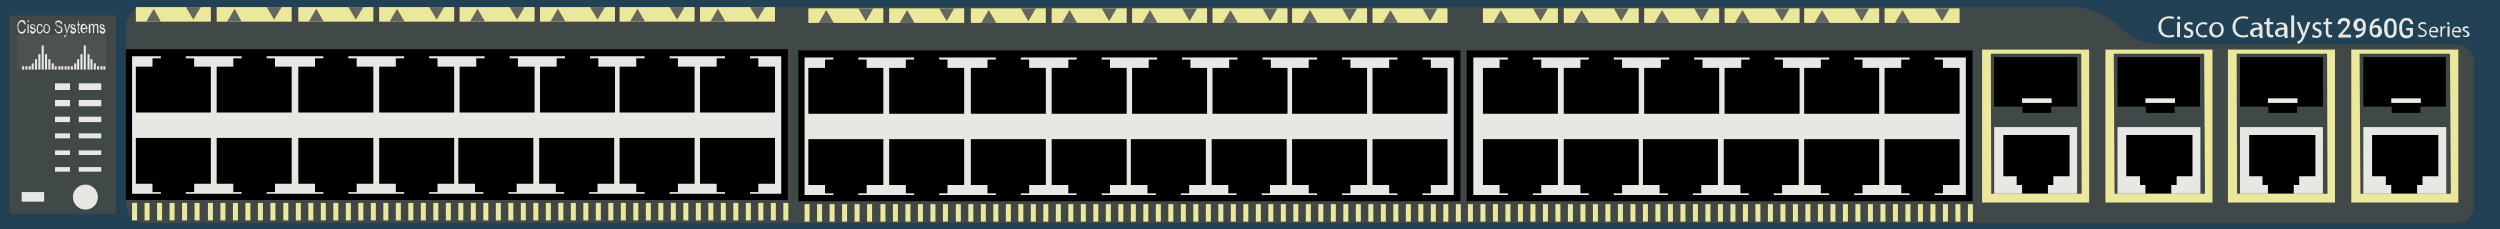 <?xml version="1.0" encoding="utf-8"?>
<!-- Copyright 2022 Virtual Console LLC. All rights reserved. Generator: Adobe Illustrator 23.1.0, SVG Export Plug-In . SVG Version: 6.00 Build 0)  -->
<svg version="1.1" id="Cisco_Catalyst_2960G-48TC" xmlns="http://www.w3.org/2000/svg" xmlns:xlink="http://www.w3.org/1999/xlink"
	 x="0px" y="0px" viewBox="0 0 600 55" style="enable-background:new 0 0 600 55;" xml:space="preserve">
<style type="text/css">
	.st0{fill:#224154;}
	.st1{fill:#414848;}
	.st2{fill:#E7E7E3;}
	.st3{fill:#4C5151;}
	.st4{fill:#EAEAE1;}
	.st5{fill:#EBE89B;}
	.st6{fill:#64675F;}
</style>
<rect class="st0" width="600" height="55"/>
<rect x="2.3" y="3.7" class="st1" width="25.5" height="47.6"/>
<path class="st1" d="M508.3,6.2c-3-3.1-8-4.5-10.5-4.5h-463c-2.5,0-4.5,2-4.5,4.5V49c0,2.5,2,4.5,4.5,4.5h479.7h2.7h72.1
	c2.5,0,4.5-2,4.5-4.5V15.2c0-2.5-2-4.5-4.5-4.5h-69.6C517.4,10.7,512.7,10.6,508.3,6.2z"/>
<g>
	<path class="st2" d="M521.8,8.8c-0.2,0.1-0.7,0.2-1.3,0.2c-1.4,0-2.5-0.9-2.5-2.5s1.1-2.6,2.6-2.6c0.6,0,1,0.1,1.2,0.2l-0.2,0.5
		c-0.2-0.1-0.6-0.2-1-0.2c-1.2,0-1.9,0.7-1.9,2.1c0,1.2,0.7,2,1.9,2c0.4,0,0.8-0.1,1.1-0.2L521.8,8.8z"/>
	<path class="st2" d="M523.3,4.3c0,0.2-0.2,0.4-0.4,0.4s-0.4-0.2-0.4-0.4c0-0.2,0.2-0.4,0.4-0.4S523.3,4.1,523.3,4.3z M522.5,8.9
		V5.3h0.7v3.6H522.5z"/>
	<path class="st2" d="M524.2,8.3c0.2,0.1,0.5,0.3,0.9,0.3c0.5,0,0.7-0.2,0.7-0.5s-0.2-0.5-0.7-0.7c-0.6-0.2-0.9-0.6-0.9-1
		c0-0.6,0.5-1.1,1.2-1.1c0.4,0,0.7,0.1,0.9,0.2L526.1,6c-0.1-0.1-0.4-0.2-0.7-0.2c-0.4,0-0.6,0.2-0.6,0.5s0.2,0.4,0.7,0.6
		c0.6,0.2,0.9,0.5,0.9,1.1s-0.5,1.1-1.3,1.1c-0.4,0-0.8-0.1-1-0.2L524.2,8.3z"/>
	<path class="st2" d="M529.8,8.8c-0.2,0.1-0.5,0.2-1,0.2c-1.1,0-1.8-0.7-1.8-1.8s0.8-1.9,1.9-1.9c0.4,0,0.7,0.1,0.9,0.2L529.6,6
		c-0.2-0.1-0.4-0.2-0.8-0.2c-0.8,0-1.3,0.6-1.3,1.4s0.5,1.3,1.2,1.3c0.4,0,0.6-0.1,0.8-0.2L529.8,8.8z"/>
	<path class="st2" d="M533.7,7.1c0,1.3-0.9,1.9-1.8,1.9c-1,0-1.7-0.7-1.7-1.8c0-1.2,0.8-1.9,1.8-1.9C533,5.3,533.7,6,533.7,7.1z
		 M530.9,7.1c0,0.8,0.5,1.4,1.1,1.4s1.1-0.6,1.1-1.4c0-0.6-0.3-1.4-1.1-1.4S530.9,6.5,530.9,7.1z"/>
	<path class="st2" d="M539.6,8.8c-0.2,0.1-0.7,0.2-1.3,0.2c-1.4,0-2.5-0.9-2.5-2.5s1.1-2.6,2.6-2.6c0.6,0,1,0.1,1.2,0.2l-0.2,0.5
		c-0.2-0.1-0.6-0.2-1-0.2c-1.2,0-1.9,0.7-1.9,2.1c0,1.2,0.7,2,1.9,2c0.4,0,0.8-0.1,1.1-0.2L539.6,8.8z"/>
	<path class="st2" d="M542.3,8.9l-0.1-0.5l0,0c-0.2,0.3-0.6,0.5-1.1,0.5c-0.7,0-1.1-0.5-1.1-1c0-0.9,0.8-1.3,2.2-1.3l0,0
		c0-0.3-0.1-0.8-0.8-0.8c-0.3,0-0.7,0.1-0.9,0.3l-0.1-0.4c0.3-0.2,0.7-0.3,1.2-0.3c1.1,0,1.4,0.7,1.4,1.5v1.3c0,0.3,0,0.6,0.1,0.9
		h-0.8L542.3,8.9L542.3,8.9z M542.3,7.1c-0.7,0-1.5,0.1-1.5,0.8c0,0.4,0.3,0.6,0.6,0.6c0.5,0,0.8-0.3,0.9-0.6c0-0.1,0-0.1,0-0.2V7.1
		z"/>
	<path class="st2" d="M544.7,4.3v1h0.9v0.5h-0.9v1.9c0,0.4,0.1,0.7,0.5,0.7c0.2,0,0.3,0,0.4,0v0.5C545.5,9,545.3,9,545,9
		s-0.5-0.1-0.7-0.3S544,8.2,544,7.8v-2h-0.6V5.3h0.6V4.5L544.7,4.3z"/>
	<path class="st2" d="M548.3,8.9l-0.1-0.5l0,0c-0.2,0.3-0.6,0.5-1.1,0.5c-0.7,0-1.1-0.5-1.1-1c0-0.9,0.8-1.3,2.2-1.3l0,0
		c0-0.3-0.1-0.8-0.8-0.8c-0.3,0-0.7,0.1-0.9,0.3l-0.1-0.4c0.3-0.2,0.7-0.3,1.2-0.3c1.1,0,1.4,0.7,1.4,1.5v1.3c0,0.3,0,0.6,0.1,0.9
		h-0.8L548.3,8.9L548.3,8.9z M548.2,7.1c-0.7,0-1.5,0.1-1.5,0.8c0,0.4,0.3,0.6,0.6,0.6c0.5,0,0.8-0.3,0.9-0.6c0-0.1,0-0.1,0-0.2V7.1
		z"/>
	<path class="st2" d="M549.9,3.7h0.7V9h-0.7V3.7z"/>
	<path class="st2" d="M551.9,5.3l0.8,2.1c0.1,0.2,0.2,0.5,0.2,0.7l0,0c0.1-0.2,0.1-0.5,0.2-0.7l0.7-2.1h0.7l-1,2.6
		c-0.5,1.2-0.8,1.9-1.2,2.2c-0.3,0.3-0.6,0.4-0.8,0.4l-0.2-0.5c0.2-0.1,0.4-0.2,0.6-0.3c0.2-0.1,0.4-0.4,0.5-0.7
		c0-0.1,0.1-0.1,0.1-0.2c0,0,0-0.1,0-0.2l-1.3-3.3H551.9z"/>
	<path class="st2" d="M555,8.3c0.2,0.1,0.5,0.3,0.9,0.3c0.5,0,0.7-0.2,0.7-0.5s-0.2-0.5-0.7-0.7c-0.6-0.2-0.9-0.6-0.9-1
		c0-0.6,0.5-1.1,1.2-1.1c0.4,0,0.7,0.1,0.9,0.2L556.9,6c-0.1-0.1-0.4-0.2-0.7-0.2c-0.4,0-0.6,0.2-0.6,0.5s0.2,0.4,0.7,0.6
		c0.6,0.2,0.9,0.5,0.9,1.1s-0.5,1.1-1.3,1.1c-0.4,0-0.8-0.1-1-0.2L555,8.3z"/>
	<path class="st2" d="M558.8,4.3v1h0.9v0.5h-0.9v1.9c0,0.4,0.1,0.7,0.5,0.7c0.2,0,0.3,0,0.4,0v0.5C559.6,9,559.4,9,559.2,9
		c-0.3,0-0.5-0.1-0.7-0.3s-0.3-0.5-0.3-0.9v-2h-0.6V5.3h0.6V4.5L558.8,4.3z"/>
</g>
<rect x="4" y="8.3" class="st3" width="21.4" height="8.4"/>
<g>
	<g>
		<rect x="10" y="10.9" class="st2" width="0.5" height="5.8"/>
		<rect x="9.2" y="13" class="st2" width="0.5" height="3.7"/>
		<rect x="8.4" y="14.2" class="st2" width="0.5" height="2.5"/>
		<rect x="7.6" y="15.2" class="st2" width="0.5" height="1.5"/>
		<rect x="6.9" y="15.9" class="st2" width="0.5" height="0.8"/>
		<rect x="6.1" y="15.9" class="st2" width="0.5" height="0.8"/>
		<rect x="5.3" y="15.9" class="st2" width="0.5" height="0.8"/>
		<rect x="10.8" y="13" class="st2" width="0.5" height="3.7"/>
		<rect x="11.6" y="14.2" class="st2" width="0.5" height="2.5"/>
		<rect x="12.4" y="15.2" class="st2" width="0.5" height="1.5"/>
		<rect x="13.1" y="15.9" class="st2" width="0.5" height="0.8"/>
		<rect x="14" y="15.9" class="st2" width="0.5" height="0.8"/>
		<rect x="14.7" y="15.9" class="st2" width="0.5" height="0.8"/>
	</g>
</g>
<g>
	<g>
		<rect x="20.1" y="10.9" class="st2" width="0.5" height="5.8"/>
		<rect x="19.3" y="13" class="st2" width="0.5" height="3.7"/>
		<rect x="18.5" y="14.2" class="st2" width="0.5" height="2.5"/>
		<rect x="17.8" y="15.2" class="st2" width="0.5" height="1.5"/>
		<rect x="17" y="15.9" class="st2" width="0.5" height="0.8"/>
		<rect x="16.2" y="15.9" class="st2" width="0.5" height="0.8"/>
		<rect x="15.5" y="15.9" class="st2" width="0.5" height="0.8"/>
		<rect x="21" y="13" class="st2" width="0.5" height="3.7"/>
		<rect x="21.7" y="14.2" class="st2" width="0.5" height="2.5"/>
		<rect x="22.5" y="15.2" class="st2" width="0.5" height="1.5"/>
		<rect x="23.3" y="15.9" class="st2" width="0.5" height="0.8"/>
		<rect x="24.1" y="15.9" class="st2" width="0.5" height="0.8"/>
		<rect x="24.8" y="15.9" class="st2" width="0.5" height="0.8"/>
	</g>
</g>
<g>
	<path class="st2" d="M580.5,8.3c0.2,0.1,0.5,0.2,0.8,0.2c0.5,0,0.7-0.2,0.7-0.6c0-0.3-0.2-0.5-0.7-0.7c-0.6-0.2-0.9-0.5-0.9-1
		s0.4-0.9,1.1-0.9c0.4,0,0.6,0.1,0.8,0.2l-0.1,0.4c-0.1-0.1-0.3-0.2-0.7-0.2c-0.5,0-0.7,0.3-0.7,0.5c0,0.3,0.2,0.5,0.7,0.7
		c0.6,0.2,0.9,0.5,0.9,1s-0.4,1-1.2,1c-0.3,0-0.7-0.1-0.9-0.2L580.5,8.3z"/>
	<path class="st2" d="M583.3,7.7c0,0.6,0.4,0.9,0.9,0.9c0.3,0,0.5-0.1,0.7-0.1l0.1,0.3c-0.2,0.1-0.4,0.2-0.8,0.2
		c-0.8,0-1.2-0.5-1.2-1.3s0.4-1.3,1.2-1.3s1,0.7,1,1.2c0,0.1,0,0.2,0,0.2L583.3,7.7L583.3,7.7z M584.7,7.4c0-0.3-0.1-0.7-0.6-0.7
		s-0.7,0.4-0.7,0.7H584.7z"/>
	<path class="st2" d="M585.7,7.1c0-0.3,0-0.5,0-0.8h0.4v0.5l0,0c0.1-0.3,0.4-0.5,0.7-0.5c0.1,0,0.1,0,0.1,0v0.4c0,0-0.1,0-0.2,0
		c-0.3,0-0.5,0.2-0.6,0.6c0,0.1,0,0.1,0,0.2v1.3h-0.4V7.1z"/>
	<path class="st2" d="M587.9,5.6c0,0.2-0.1,0.3-0.3,0.3s-0.3-0.1-0.3-0.3c0-0.2,0.1-0.3,0.3-0.3C587.8,5.4,587.9,5.5,587.9,5.6z
		 M587.4,8.8V6.3h0.5v2.5H587.4z"/>
	<path class="st2" d="M588.8,7.7c0,0.6,0.4,0.9,0.9,0.9c0.3,0,0.5-0.1,0.7-0.1l0.1,0.3c-0.2,0.1-0.4,0.2-0.8,0.2
		c-0.8,0-1.2-0.5-1.2-1.3s0.4-1.3,1.2-1.3s1,0.7,1,1.2c0,0.1,0,0.2,0,0.2L588.8,7.7L588.8,7.7z M590.2,7.4c0-0.3-0.1-0.7-0.6-0.7
		s-0.7,0.4-0.7,0.7H590.2z"/>
	<path class="st2" d="M591.1,8.4c0.1,0.1,0.4,0.2,0.6,0.2c0.3,0,0.5-0.2,0.5-0.4s-0.1-0.3-0.5-0.5S591,7.3,591,7
		c0-0.4,0.3-0.7,0.9-0.7c0.3,0,0.5,0.1,0.6,0.2l-0.1,0.3c-0.1-0.1-0.3-0.1-0.5-0.1c-0.3,0-0.4,0.2-0.4,0.3c0,0.2,0.1,0.3,0.5,0.4
		c0.4,0.2,0.7,0.4,0.7,0.8c0,0.4-0.3,0.7-0.9,0.7c-0.3,0-0.5-0.1-0.7-0.2V8.4z"/>
</g>
<g>
	<path class="st2" d="M5.9,6.9L6.2,7C6.1,7.4,6,7.6,5.9,7.8C5.7,8,5.5,8.1,5.2,8.1C5,8.1,4.8,8,4.6,7.9C4.5,7.7,4.4,7.5,4.3,7.3
		S4.2,6.7,4.2,6.4c0-0.3,0-0.6,0.1-0.8S4.5,5.2,4.7,5c0.2-0.1,0.4-0.2,0.6-0.2S5.7,4.9,5.9,5C6,5.2,6.1,5.5,6.2,5.8L5.9,5.9
		C5.8,5.6,5.7,5.5,5.6,5.4S5.4,5.2,5.2,5.2C5,5.2,4.9,5.3,4.8,5.4C4.7,5.5,4.6,5.6,4.5,5.8c0,0.2-0.1,0.4-0.1,0.6
		c0,0.3,0,0.5,0.1,0.7s0.1,0.3,0.3,0.4C5,7.7,5.1,7.7,5.2,7.7c0.2,0,0.3-0.1,0.4-0.2C5.8,7.4,5.9,7.2,5.9,6.9z"/>
	<path class="st2" d="M6.6,5.3V4.9h0.3v0.4H6.6z M6.6,8V5.8h0.3V8H6.6z"/>
	<path class="st2" d="M7.2,7.3l0.3-0.1c0,0.2,0.1,0.3,0.1,0.3s0.2,0.1,0.3,0.1c0.1,0,0.2,0,0.3-0.1c0.1-0.1,0.1-0.2,0.1-0.2
		c0-0.1,0-0.2-0.1-0.2c0,0-0.1-0.1-0.3-0.1C7.7,7,7.5,6.9,7.4,6.9c0-0.1-0.1-0.2-0.1-0.2S7.2,6.5,7.2,6.4s0-0.2,0.1-0.3
		c0-0.1,0.1-0.2,0.1-0.2s0.1-0.1,0.2-0.1s0.2,0,0.2,0c0.1,0,0.2,0,0.3,0.1s0.2,0,0.3,0.1c0,0.1,0.1,0.2,0.1,0.3L8.2,6.4
		c0-0.1,0-0.2-0.1-0.3S8,6,7.8,6C7.7,6,7.6,6,7.5,6.1c0,0.1,0,0.1,0,0.2v0.1l0.1,0.1c0,0,0.1,0,0.3,0.1s0.3,0.1,0.4,0.2
		c0.1,0,0.1,0.1,0.2,0.2s0.1,0.2,0.1,0.3c0,0.1,0,0.2-0.1,0.4C8.4,7.8,8.3,7.9,8.2,8C8.1,8,8,8.1,7.9,8.1C7.7,8.1,7.5,8,7.4,7.9
		S7.2,7.6,7.2,7.3z"/>
	<path class="st2" d="M10,7.2h0.3c0,0.3-0.1,0.5-0.2,0.6C9.9,8,9.7,8.1,9.6,8.1C9.3,8.1,9.1,8,9,7.8C8.9,7.6,8.8,7.3,8.8,6.9
		c0-0.2,0-0.5,0.1-0.6C9,6.1,9,5.9,9.2,5.8s0.3-0.1,0.4-0.1c0.2,0,0.3,0.1,0.4,0.2c0.1,0.1,0.2,0.3,0.2,0.5L10,6.5
		c0-0.2-0.1-0.3-0.1-0.3C9.8,6.1,9.7,6,9.6,6C9.4,6,9.3,6.1,9.2,6.2C9.1,6.4,9.1,6.6,9.1,6.9s0,0.5,0.1,0.7c0.1,0.1,0.2,0.2,0.3,0.2
		s0.2,0,0.3-0.1C9.9,7.5,10,7.4,10,7.2z"/>
	<path class="st2" d="M10.4,6.9c0-0.4,0.1-0.7,0.3-0.9c0.1-0.2,0.3-0.2,0.5-0.2s0.4,0.1,0.6,0.3C11.9,6.2,12,6.5,12,6.8
		s0,0.5-0.1,0.7s-0.2,0.3-0.3,0.4S11.3,8,11.2,8c-0.2,0-0.4-0.1-0.6-0.3S10.4,7.3,10.4,6.9z M10.7,6.9c0,0.3,0,0.5,0.1,0.6
		s0.2,0.2,0.4,0.2c0.1,0,0.3-0.1,0.4-0.2c0.1-0.1,0.1-0.4,0.1-0.7c0-0.3,0-0.5-0.1-0.6C11.4,6.1,11.3,6,11.2,6s-0.3,0.1-0.4,0.2
		S10.7,6.6,10.7,6.9z"/>
	<path class="st2" d="M13.1,7h0.3c0,0.2,0,0.3,0.1,0.4c0,0.1,0.1,0.2,0.2,0.2s0.2,0.1,0.4,0.1c0.1,0,0.2,0,0.3-0.1
		c0.1,0,0.2-0.1,0.2-0.2s0.1-0.2,0.1-0.3c0-0.1,0-0.2-0.1-0.3c0-0.1-0.1-0.1-0.2-0.2c-0.1,0-0.2-0.1-0.4-0.2s-0.4-0.1-0.4-0.2
		c-0.1-0.1-0.2-0.2-0.2-0.3s-0.1-0.2-0.1-0.4c0-0.2,0-0.3,0.1-0.4c0,0,0.1-0.1,0.2-0.1s0.3-0.1,0.4-0.1c0.2,0,0.3,0,0.5,0.1
		c0.1,0.1,0.2,0.2,0.3,0.3c0.1,0.1,0.1,0.3,0.1,0.5h-0.3c0-0.2-0.1-0.3-0.2-0.4c-0.1-0.1-0.2-0.1-0.4-0.1s-0.3,0-0.4,0.1
		c-0.1,0.1-0.1,0.2-0.1,0.3c0,0.1,0,0.2,0.1,0.3c0.1,0.1,0.2,0.1,0.5,0.2c0.2,0.1,0.4,0.1,0.5,0.2s0.2,0.2,0.3,0.3
		C14.9,6.8,15,7,15,7.1c0,0.2,0,0.3-0.1,0.5c-0.1,0.1-0.2,0.3-0.3,0.3C14.5,8,14.3,8,14.2,8c-0.2,0-0.4,0-0.5-0.1s-0.3-0.2-0.3-0.4
		C13.2,7.4,13.1,7.2,13.1,7z"/>
	<path class="st2" d="M15.4,8.9V8.5c0.1,0,0.1,0,0.2,0c0.1,0,0.1,0,0.2,0l0.1-0.1c0,0,0-0.1,0.1-0.3V8l-0.6-2.2h0.3L16,7.1
		c0,0.2,0.1,0.3,0.1,0.5c0-0.2,0.1-0.3,0.1-0.5l0.4-1.3h0.3L16.1,8C16,8.3,16,8.5,15.9,8.5c-0.1,0.1-0.1,0.2-0.2,0.3
		c-0.1,0.1-0.1,0.1-0.2,0.1C15.5,8.9,15.4,8.9,15.4,8.9z"/>
	<path class="st2" d="M16.9,7.3l0.3-0.1c0,0.2,0.1,0.3,0.1,0.3s0.2,0.1,0.3,0.1c0.1,0,0.2,0,0.3-0.1c0,0.1,0.1,0,0.1-0.1
		s0-0.2-0.1-0.2c0,0-0.1-0.1-0.3-0.1C17.4,7,17.2,7,17.2,6.9C17.1,6.8,17,6.7,17,6.7s-0.1-0.2-0.1-0.3c0-0.1,0-0.2,0.1-0.3
		c0-0.1,0-0.2,0.1-0.2c0,0,0.1-0.1,0.2-0.1s0.2,0,0.2,0c0.1,0,0.2,0,0.3,0.1S18,6,18,6.1s0.1,0.2,0.1,0.3l-0.3,0.1
		c0-0.1,0-0.2-0.1-0.3s0-0.2-0.1-0.2s-0.2,0-0.3,0.1c-0.1,0.1-0.1,0.1-0.1,0.2v0.1l0.1,0.1c0,0,0.1,0,0.3,0.1
		c0.2,0.1,0.3,0.1,0.4,0.2c0.1,0,0.1,0.1,0.2,0.2s0.1,0.2,0.1,0.3c0,0.1,0,0.2-0.1,0.4C18.1,7.8,18,7.9,17.9,8
		c-0.1,0.1-0.2,0.1-0.4,0.1c-0.2,0-0.4-0.1-0.5-0.2S16.9,7.6,16.9,7.3z"/>
	<path class="st2" d="M19.2,7.7V8C19.1,8,19,8,19,8c-0.1,0-0.2,0-0.2-0.1c-0.1,0-0.1-0.1-0.1-0.2s0-0.2,0-0.4V6.1h-0.2V5.8h0.2V5.2
		L18.9,5v0.8h0.3v0.3h-0.3v1.3c0,0.1,0,0.2,0,0.2v0.1H19C19.1,7.7,19.2,7.7,19.2,7.7z"/>
	<path class="st2" d="M20.6,7.3h0.3c0,0.2-0.1,0.4-0.3,0.5C20.5,7.9,20.3,8,20.1,8s-0.4-0.1-0.6-0.3c-0.1-0.2-0.2-0.5-0.2-0.8
		c0-0.4,0.1-0.7,0.2-0.9c0.1-0.2,0.3-0.3,0.6-0.3c0.2,0,0.4,0.1,0.5,0.3C20.9,6.2,21,6.5,21,6.9V7h-1.3c0,0.2,0.1,0.4,0.2,0.6
		s0.2,0.2,0.4,0.2c0.1,0,0.2,0,0.3-0.1C20.5,7.6,20.6,7.4,20.6,7.3z M19.7,6.7h0.9c0-0.2,0-0.3-0.1-0.4c0-0.2-0.2-0.3-0.3-0.3
		c-0.1,0-0.2,0.1-0.3,0.2C19.8,6.3,19.7,6.5,19.7,6.7z"/>
	<path class="st2" d="M21.3,8V5.8h0.3v0.3c0.1-0.1,0.1-0.2,0.2-0.3s0.2-0.1,0.3-0.1c0.1,0,0.2,0,0.3,0.1s0.1,0.2,0.2,0.3
		c0.1-0.3,0.3-0.4,0.5-0.4s0.3,0.1,0.4,0.2s0.1,0.3,0.1,0.6V8h-0.3V6.6c0-0.2,0-0.3,0-0.3s-0.1-0.1-0.1-0.2c0,0-0.1-0.1-0.2-0.1
		s-0.2,0.1-0.3,0.2c-0.1,0.1-0.1,0.3-0.1,0.5V8h-0.3V6.5c0-0.2,0-0.3-0.1-0.4S22.1,6,22,6s-0.2,0-0.2,0.1c-0.1,0.1-0.1,0.1-0.1,0.2
		s0,0.3,0,0.5V8H21.3z"/>
	<path class="st2" d="M23.9,7.3l0.3-0.1c0,0.2,0.1,0.3,0.1,0.3s0.2,0.1,0.3,0.1c0.1,0,0.2,0,0.3-0.1C25,7.6,25,7.5,25,7.4
		s0-0.2-0.1-0.2c0,0-0.1-0.1-0.3-0.1C24.4,7,24.2,7,24.2,6.9C24.1,6.8,24,6.7,24,6.7s-0.1-0.2-0.1-0.3c0-0.1,0-0.2,0.1-0.3
		c0-0.1,0.1-0.2,0.1-0.2s0.1-0.1,0.2-0.1s0.2,0,0.2,0c0.1,0,0.2,0,0.3,0.1S25,6,25,6.1s0.1,0.2,0.1,0.3l-0.3,0.1
		c0-0.1,0-0.2-0.1-0.3s0-0.2-0.1-0.2s-0.2,0-0.3,0.1c-0.1,0.1-0.1,0.1-0.1,0.2v0.1l0.1,0.1c0,0,0.1,0,0.3,0.1
		c0.2,0.1,0.3,0.1,0.4,0.2c0.1,0,0.1,0.1,0.2,0.2s0.1,0.2,0.1,0.3c0,0.1,0,0.2-0.1,0.4C25.1,7.8,25.1,7.9,25,8
		c-0.1,0.1-0.2,0.1-0.4,0.1c-0.2,0-0.4-0.1-0.5-0.2S23.9,7.6,23.9,7.3z"/>
</g>
<g>
	<rect x="13.2" y="20" class="st2" width="3.6" height="1.6"/>
	<rect x="13.2" y="24" class="st2" width="3.6" height="1.5"/>
	<rect x="13.2" y="28" class="st2" width="3.6" height="1.3"/>
	<rect x="13.2" y="32" class="st2" width="3.6" height="1.2"/>
	<rect x="13.2" y="36.1" class="st2" width="3.6" height="1.1"/>
	<rect x="13.2" y="40.1" class="st2" width="3.6" height="1.1"/>
	<rect x="18.9" y="20" class="st2" width="5.4" height="1.6"/>
	<rect x="18.9" y="24" class="st2" width="5.4" height="1.5"/>
	<rect x="18.9" y="28" class="st2" width="5.4" height="1.3"/>
	<rect x="18.9" y="32" class="st2" width="5.4" height="1.2"/>
	<rect x="18.9" y="36.1" class="st2" width="5.4" height="1.1"/>
	<rect x="18.9" y="40.1" class="st2" width="5.4" height="1.1"/>
	<rect x="5.2" y="46.1" class="st2" width="5.4" height="2.3"/>
	<circle class="st2" cx="20.5" cy="47.3" r="3"/>
</g>
<g>
	<rect x="537.6" y="30.5" class="st2" width="19.9" height="16"/>
	<polygon points="543,42.3 543,44.4 544.3,44.4 544.3,46.5 550.5,46.5 550.5,44.4 551.8,44.4 551.8,42.3 555.7,42.3 555.7,32.4 
		539.8,32.4 539.8,42.3 	"/>
</g>
<g>
	<polygon points="537.6,13.7 537.6,25.6 544.4,25.6 544.4,27.1 551.3,27.1 551.3,25.6 557.5,25.6 557.5,13.7 	"/>
	<rect x="544.3" y="23.6" class="st4" width="7.1" height="1.1"/>
</g>
<g>
	<path class="st5" d="M560.4,48.6h-25.7V11.9h25.7V48.6z M536.9,46.5h21.7l-0.1-33.6h-21.7L536.9,46.5z"/>
</g>
<g>
	<rect x="567.2" y="30.5" class="st2" width="19.9" height="16"/>
	<polygon points="572.6,42.3 572.6,44.4 573.9,44.4 573.9,46.5 580.1,46.5 580.1,44.4 581.4,44.4 581.4,42.3 585.2,42.3 585.2,32.4 
		569.3,32.4 569.3,42.3 	"/>
</g>
<g>
	<polygon points="567.2,13.7 567.2,25.6 574,25.6 574,27.1 580.9,27.1 580.9,25.6 587,25.6 587,13.7 	"/>
	<rect x="573.9" y="23.6" class="st4" width="7.1" height="1.1"/>
</g>
<g>
	<path class="st5" d="M590,48.6h-25.7V11.9H590V48.6z M566.5,46.5h21.7L588,12.9h-21.7L566.5,46.5z"/>
</g>
<g>
	<rect x="478.6" y="30.5" class="st2" width="19.9" height="16"/>
	<polygon points="484,42.3 484,44.4 485.3,44.4 485.3,46.5 491.5,46.5 491.5,44.4 492.8,44.4 492.8,42.3 496.7,42.3 496.7,32.4 
		480.8,32.4 480.8,42.3 	"/>
</g>
<g>
	<polygon points="478.6,13.7 478.6,25.6 485.4,25.6 485.4,27.1 492.3,27.1 492.3,25.6 498.5,25.6 498.5,13.7 	"/>
	<rect x="485.3" y="23.6" class="st4" width="7.1" height="1.1"/>
</g>
<g>
	<path class="st5" d="M501.4,48.6h-25.7V11.9h25.7V48.6z M477.9,46.5h21.7l-0.1-33.6h-21.7L477.9,46.5z"/>
</g>
<g>
	<rect x="508.2" y="30.5" class="st2" width="19.9" height="16"/>
	<polygon points="513.6,42.3 513.6,44.4 514.9,44.4 514.9,46.5 521.1,46.5 521.1,44.4 522.4,44.4 522.4,42.3 526.2,42.3 526.2,32.4 
		510.3,32.4 510.3,42.3 	"/>
</g>
<g>
	<polygon points="508.2,13.7 508.2,25.6 515,25.6 515,27.1 521.9,27.1 521.9,25.6 528,25.6 528,13.7 	"/>
	<rect x="514.9" y="23.6" class="st4" width="7.1" height="1.1"/>
</g>
<g>
	<path class="st5" d="M531,48.6h-25.7V11.9H531V48.6z M507.5,46.5h21.7L529,12.9h-21.7L507.5,46.5z"/>
</g>
<g>
	<path class="st2" d="M564.3,9h-3.1V8.5l1.5-1.7c0.2-0.2,0.4-0.4,0.5-0.6s0.1-0.3,0.1-0.5s-0.1-0.4-0.2-0.5C563,5.1,562.8,5,562.6,5
		s-0.4,0.1-0.6,0.2c-0.1,0.2-0.2,0.4-0.2,0.6H561c0-0.3,0.1-0.5,0.2-0.8c0.1-0.2,0.3-0.4,0.5-0.5s0.5-0.2,0.8-0.2
		c0.4,0,0.8,0.1,1.1,0.3c0.3,0.2,0.4,0.5,0.4,0.9c0,0.2-0.1,0.5-0.2,0.7c-0.1,0.3-0.3,0.5-0.6,0.9l-1.1,1.2h2.1L564.3,9L564.3,9z"/>
	<path class="st2" d="M567.1,7.1c-0.3,0.3-0.6,0.4-0.9,0.4c-0.4,0-0.7-0.1-1-0.4c-0.2-0.3-0.4-0.7-0.4-1.1c0-0.3,0.1-0.6,0.2-0.8
		c0.1-0.2,0.3-0.4,0.5-0.6c0.2-0.1,0.5-0.2,0.8-0.2c0.5,0,0.8,0.2,1.1,0.5s0.4,0.8,0.4,1.4v0.2c0,0.8-0.2,1.5-0.6,1.9
		c-0.4,0.4-0.9,0.7-1.7,0.7h-0.1V8.4h0.1c0.5,0,0.8-0.1,1-0.3C566.9,7.9,567.1,7.5,567.1,7.1z M566.4,6.9c0.2,0,0.3,0,0.4-0.1
		s0.2-0.2,0.3-0.4V6.1c0-0.3-0.1-0.6-0.2-0.8c-0.1-0.2-0.3-0.3-0.5-0.3s-0.4,0.1-0.5,0.3c-0.1,0.2-0.2,0.4-0.2,0.7
		c0,0.3,0.1,0.5,0.2,0.7C566,6.8,566.1,6.9,566.4,6.9z"/>
	<path class="st2" d="M571,4.4V5h-0.1c-0.4,0-0.8,0.1-1,0.4s-0.4,0.6-0.5,1c0.2-0.3,0.6-0.4,0.9-0.4c0.4,0,0.7,0.1,1,0.4
		c0.2,0.3,0.4,0.7,0.4,1.1c0,0.5-0.1,0.8-0.4,1.1S570.7,9,570.2,9s-0.8-0.2-1.1-0.5s-0.4-0.8-0.4-1.3V7c0-0.8,0.2-1.4,0.6-1.9
		C569.6,4.7,570.1,4.4,571,4.4L571,4.4z M570.1,6.6c-0.2,0-0.3,0-0.5,0.1s-0.2,0.2-0.3,0.4v0.2c0,0.3,0.1,0.6,0.2,0.8
		c0.1,0.2,0.3,0.3,0.6,0.3c0.2,0,0.4-0.1,0.5-0.3s0.2-0.4,0.2-0.7s-0.1-0.5-0.2-0.7C570.5,6.7,570.4,6.6,570.1,6.6z"/>
	<path class="st2" d="M575.2,7.1c0,0.7-0.1,1.2-0.4,1.5c-0.2,0.3-0.6,0.5-1.1,0.5s-0.9-0.2-1.1-0.5s-0.4-0.8-0.4-1.4V6.4
		c0-0.7,0.1-1.2,0.4-1.5c0.2-0.3,0.6-0.5,1.1-0.5s0.9,0.2,1.1,0.5c0.2,0.3,0.4,0.8,0.4,1.4V7.1z M574.5,6.2c0-0.4-0.1-0.7-0.2-0.9
		C574.2,5.1,574,5,573.7,5c-0.2,0-0.4,0.1-0.5,0.3S573,5.8,573,6.2v1c0,0.4,0.1,0.7,0.2,1c0.1,0.2,0.3,0.3,0.6,0.3
		c0.2,0,0.4-0.1,0.5-0.3s0.2-0.5,0.2-0.9V6.2z"/>
</g>
<g>
	<path class="st2" d="M579,8.5c-0.2,0.2-0.4,0.4-0.6,0.5c-0.3,0.1-0.6,0.2-0.9,0.2c-0.4,0-0.7-0.1-0.9-0.3c-0.3-0.2-0.5-0.4-0.6-0.8
		c-0.1-0.3-0.2-0.7-0.2-1.2V6.6c0-0.7,0.2-1.3,0.5-1.7c0.3-0.4,0.7-0.6,1.3-0.6c0.5,0,0.8,0.1,1.1,0.4s0.4,0.6,0.5,1.1h-0.7
		c-0.1-0.6-0.4-0.9-0.9-0.9c-0.3,0-0.6,0.1-0.8,0.4c-0.2,0.3-0.3,0.7-0.3,1.2v0.4c0,0.5,0.1,0.9,0.3,1.2c0.2,0.3,0.5,0.4,0.8,0.4
		c0.4,0,0.6-0.1,0.8-0.3V7.3h-0.9V6.7h1.6V8.5z"/>
</g>
<g>
	<g>
		<rect x="352" y="12.1" width="121.4" height="36.2"/>
		<rect x="353.6" y="13.8" class="st2" width="118.2" height="33"/>
		<g>
			<polygon points="369.9,16.3 369.9,14.3 367.9,14.3 367.9,13.1 361.9,13.1 361.9,14.3 359.9,14.3 359.9,16.3 355.9,16.3 
				355.9,27.3 373.9,27.3 373.9,16.3 			"/>
			<polygon points="389.3,16.3 389.3,14.3 387.3,14.3 387.3,13.1 381.3,13.1 381.3,14.3 379.3,14.3 379.3,16.3 375.3,16.3 
				375.3,27.3 393.3,27.3 393.3,16.3 			"/>
			<polygon points="408.6,16.3 408.6,14.3 406.6,14.3 406.6,13.1 400.6,13.1 400.6,14.3 398.6,14.3 398.6,16.3 394.6,16.3 
				394.6,27.3 412.6,27.3 412.6,16.3 			"/>
			<polygon points="427.9,16.3 427.9,14.3 425.9,14.3 425.9,13.1 419.9,13.1 419.9,14.3 417.9,14.3 417.9,16.3 413.9,16.3 
				413.9,27.3 431.9,27.3 431.9,16.3 			"/>
			<polygon points="447,16.3 447,14.3 445,14.3 445,13.1 439,13.1 439,14.3 437,14.3 437,16.3 433,16.3 433,27.3 451,27.3 451,16.3 
							"/>
			<polygon points="466.3,16.3 466.3,14.3 464.3,14.3 464.3,13.1 458.3,13.1 458.3,14.3 456.3,14.3 456.3,16.3 452.3,16.3 
				452.3,27.3 470.3,27.3 470.3,16.3 			"/>
		</g>
		<g>
			<polygon points="456.3,44.4 456.3,46.4 458.3,46.4 458.3,47.6 464.3,47.6 464.3,46.4 466.3,46.4 466.3,44.4 470.3,44.4 
				470.3,33.4 452.3,33.4 452.3,44.4 			"/>
			<polygon points="437,44.4 437,46.4 439,46.4 439,47.6 445,47.6 445,46.4 447,46.4 447,44.4 451,44.4 451,33.4 433,33.4 433,44.4 
							"/>
			<polygon points="417.7,44.4 417.7,46.4 419.7,46.4 419.7,47.6 425.7,47.6 425.7,46.4 427.7,46.4 427.7,44.4 431.7,44.4 
				431.7,33.4 413.7,33.4 413.7,44.4 			"/>
			<polygon points="398.3,44.4 398.3,46.4 400.3,46.4 400.3,47.6 406.3,47.6 406.3,46.4 408.3,46.4 408.3,44.4 412.3,44.4 
				412.3,33.4 394.3,33.4 394.3,44.4 			"/>
			<polygon points="379.3,44.4 379.3,46.4 381.3,46.4 381.3,47.6 387.3,47.6 387.3,46.4 389.3,46.4 389.3,44.4 393.3,44.4 
				393.3,33.4 375.3,33.4 375.3,44.4 			"/>
			<polygon points="359.9,44.4 359.9,46.4 361.9,46.4 361.9,47.6 367.9,47.6 367.9,46.4 369.9,46.4 369.9,44.4 373.9,44.4 
				373.9,33.4 355.9,33.4 355.9,44.4 			"/>
		</g>
	</g>
	<rect x="433" y="2" class="st5" width="18" height="3.5"/>
	<polygon class="st6" points="445,2 446.8,5.1 448.6,2 	"/>
	<polygon class="st6" points="439.1,5.5 437.3,2.4 435.5,5.5 	"/>
	<g>
		<rect x="452.3" y="2" class="st5" width="18" height="3.5"/>
		<polygon class="st6" points="464.3,2 466.1,5.1 467.9,2 		"/>
		<polygon class="st6" points="458.4,5.5 456.6,2.4 454.8,5.5 		"/>
	</g>
	<g>
		<rect x="413.9" y="2" class="st5" width="18" height="3.5"/>
		<polygon class="st6" points="425.9,2 427.7,5.1 429.5,2 		"/>
		<polygon class="st6" points="420,5.5 418.2,2.4 416.4,5.5 		"/>
	</g>
	<g>
		<rect x="394.6" y="2" class="st5" width="18" height="3.5"/>
		<polygon class="st6" points="406.6,2 408.4,5.1 410.2,2 		"/>
		<polygon class="st6" points="400.7,5.5 398.9,2.4 397.1,5.5 		"/>
	</g>
	<g>
		<rect x="375.3" y="2" class="st5" width="18" height="3.5"/>
		<polygon class="st6" points="387.3,2 389.1,5.1 390.9,2 		"/>
		<polygon class="st6" points="381.4,5.5 379.6,2.4 377.8,5.5 		"/>
	</g>
	<g>
		<rect x="355.9" y="2" class="st5" width="18" height="3.5"/>
		<polygon class="st6" points="367.9,2 369.7,5.1 371.5,2 		"/>
		<polygon class="st6" points="362,5.5 360.2,2.4 358.4,5.5 		"/>
	</g>
	<rect x="469.3" y="49" class="st5" width="1.2" height="4.2"/>
	<rect x="472.3" y="49" class="st5" width="1.2" height="4.2"/>
	<rect x="466.3" y="49" class="st5" width="1.2" height="4.2"/>
	<rect x="463.3" y="49" class="st5" width="1.2" height="4.2"/>
	<rect x="460.3" y="49" class="st5" width="1.2" height="4.2"/>
	<rect x="457.3" y="49" class="st5" width="1.2" height="4.2"/>
	<rect x="454.3" y="49" class="st5" width="1.2" height="4.2"/>
	<rect x="451.3" y="49" class="st5" width="1.2" height="4.2"/>
	<rect x="448.3" y="49" class="st5" width="1.2" height="4.2"/>
	<rect x="445.3" y="49" class="st5" width="1.2" height="4.2"/>
	<rect x="442.3" y="49" class="st5" width="1.2" height="4.2"/>
	<rect x="439.3" y="49" class="st5" width="1.2" height="4.2"/>
	<rect x="436.3" y="49" class="st5" width="1.2" height="4.2"/>
	<rect x="433.3" y="49" class="st5" width="1.2" height="4.2"/>
	<rect x="430.3" y="49" class="st5" width="1.2" height="4.2"/>
	<rect x="427.3" y="49" class="st5" width="1.2" height="4.2"/>
	<rect x="424.3" y="49" class="st5" width="1.2" height="4.2"/>
	<rect x="421.3" y="49" class="st5" width="1.2" height="4.2"/>
	<rect x="418.3" y="49" class="st5" width="1.2" height="4.2"/>
	<rect x="415.3" y="49" class="st5" width="1.2" height="4.2"/>
	<rect x="412.3" y="49" class="st5" width="1.2" height="4.2"/>
	<rect x="409.3" y="49" class="st5" width="1.2" height="4.2"/>
	<rect x="406.3" y="49" class="st5" width="1.2" height="4.2"/>
	<rect x="403.3" y="49" class="st5" width="1.2" height="4.2"/>
	<rect x="400.3" y="49" class="st5" width="1.2" height="4.2"/>
	<rect x="397.3" y="49" class="st5" width="1.2" height="4.2"/>
	<rect x="394.3" y="49" class="st5" width="1.2" height="4.2"/>
	<rect x="391.3" y="49" class="st5" width="1.2" height="4.2"/>
	<rect x="388.3" y="49" class="st5" width="1.2" height="4.2"/>
	<rect x="385.3" y="49" class="st5" width="1.2" height="4.2"/>
	<rect x="382.3" y="49" class="st5" width="1.2" height="4.2"/>
	<rect x="379.3" y="49" class="st5" width="1.2" height="4.2"/>
	<rect x="376.3" y="49" class="st5" width="1.2" height="4.2"/>
	<rect x="373.3" y="49" class="st5" width="1.2" height="4.2"/>
	<rect x="370.3" y="49" class="st5" width="1.2" height="4.2"/>
	<rect x="367.3" y="49" class="st5" width="1.2" height="4.2"/>
	<rect x="364.3" y="49" class="st5" width="1.2" height="4.2"/>
	<rect x="361.3" y="49" class="st5" width="1.2" height="4.2"/>
	<rect x="358.3" y="49" class="st5" width="1.2" height="4.2"/>
	<rect x="355.3" y="49" class="st5" width="1.2" height="4.2"/>
	<rect x="352.3" y="49" class="st5" width="1.2" height="4.2"/>
</g>
<g>
	<g>
		<rect x="191.6" y="12.1" width="158.9" height="36.2"/>
		<rect x="193.1" y="13.8" class="st2" width="155.8" height="33"/>
		<g>
			<polygon points="247,16.3 247,14.3 245,14.3 245,13.1 239,13.1 239,14.3 237,14.3 237,16.3 233,16.3 233,27.3 251,27.3 251,16.3 
							"/>
			<polygon points="266.4,16.3 266.4,14.3 264.4,14.3 264.4,13.1 258.4,13.1 258.4,14.3 256.4,14.3 256.4,16.3 252.4,16.3 
				252.4,27.3 270.4,27.3 270.4,16.3 			"/>
			<polygon points="208,16.3 208,14.3 206,14.3 206,13.1 200,13.1 200,14.3 198,14.3 198,16.3 194,16.3 194,27.3 212,27.3 212,16.3 
							"/>
			<polygon points="227.4,16.3 227.4,14.3 225.4,14.3 225.4,13.1 219.4,13.1 219.4,14.3 217.4,14.3 217.4,16.3 213.4,16.3 
				213.4,27.3 231.4,27.3 231.4,16.3 			"/>
			<polygon points="285.7,16.3 285.7,14.3 283.7,14.3 283.7,13.1 277.7,13.1 277.7,14.3 275.7,14.3 275.7,16.3 271.7,16.3 
				271.7,27.3 289.7,27.3 289.7,16.3 			"/>
			<polygon points="305,16.3 305,14.3 303,14.3 303,13.1 297,13.1 297,14.3 295,14.3 295,16.3 291,16.3 291,27.3 309,27.3 309,16.3 
							"/>
			<polygon points="324.1,16.3 324.1,14.3 322.1,14.3 322.1,13.1 316.1,13.1 316.1,14.3 314.1,14.3 314.1,16.3 310.1,16.3 
				310.1,27.3 328.1,27.3 328.1,16.3 			"/>
			<polygon points="343.4,16.3 343.4,14.3 341.4,14.3 341.4,13.1 335.4,13.1 335.4,14.3 333.4,14.3 333.4,16.3 329.4,16.3 
				329.4,27.3 347.4,27.3 347.4,16.3 			"/>
		</g>
		<g>
			<polygon points="333.4,44.4 333.4,46.4 335.4,46.4 335.4,47.6 341.4,47.6 341.4,46.4 343.4,46.4 343.4,44.4 347.4,44.4 
				347.4,33.4 329.4,33.4 329.4,44.4 			"/>
			<polygon points="314.1,44.4 314.1,46.4 316.1,46.4 316.1,47.6 322.1,47.6 322.1,46.4 324.1,46.4 324.1,44.4 328.1,44.4 
				328.1,33.4 310.1,33.4 310.1,44.4 			"/>
			<polygon points="294.8,44.4 294.8,46.4 296.8,46.4 296.8,47.6 302.8,47.6 302.8,46.4 304.8,46.4 304.8,44.4 308.8,44.4 
				308.8,33.4 290.8,33.4 290.8,44.4 			"/>
			<polygon points="275.4,44.4 275.4,46.4 277.4,46.4 277.4,47.6 283.4,47.6 283.4,46.4 285.4,46.4 285.4,44.4 289.4,44.4 
				289.4,33.4 271.4,33.4 271.4,44.4 			"/>
			<polygon points="256.4,44.4 256.4,46.4 258.4,46.4 258.4,47.6 264.4,47.6 264.4,46.4 266.4,46.4 266.4,44.4 270.4,44.4 
				270.4,33.4 252.4,33.4 252.4,44.4 			"/>
			<polygon points="237,44.4 237,46.4 239,46.4 239,47.6 245,47.6 245,46.4 247,46.4 247,44.4 251,44.4 251,33.4 233,33.4 233,44.4 
							"/>
			<polygon points="217.4,44.4 217.4,46.4 219.4,46.4 219.4,47.6 225.4,47.6 225.4,46.4 227.4,46.4 227.4,44.4 231.4,44.4 
				231.4,33.4 213.4,33.4 213.4,44.4 			"/>
			<polygon points="198,44.4 198,46.4 200,46.4 200,47.6 206,47.6 206,46.4 208,46.4 208,44.4 212,44.4 212,33.4 194,33.4 194,44.4 
							"/>
		</g>
	</g>
	<rect x="310.1" y="2" class="st5" width="18" height="3.5"/>
	<polygon class="st6" points="322.1,2 323.9,5.1 325.7,2 	"/>
	<polygon class="st6" points="316.2,5.5 314.4,2.4 312.6,5.5 	"/>
	<g>
		<rect x="329.4" y="2" class="st5" width="18" height="3.5"/>
		<polygon class="st6" points="341.4,2 343.2,5.1 345,2 		"/>
		<polygon class="st6" points="335.5,5.5 333.7,2.4 331.9,5.5 		"/>
	</g>
	<g>
		<rect x="291" y="2" class="st5" width="18" height="3.5"/>
		<polygon class="st6" points="303,2 304.8,5.1 306.6,2 		"/>
		<polygon class="st6" points="297.1,5.5 295.3,2.4 293.5,5.5 		"/>
	</g>
	<g>
		<rect x="271.7" y="2" class="st5" width="18" height="3.5"/>
		<polygon class="st6" points="283.7,2 285.5,5.1 287.3,2 		"/>
		<polygon class="st6" points="277.8,5.5 276,2.4 274.2,5.5 		"/>
	</g>
	<g>
		<rect x="252.4" y="2" class="st5" width="18" height="3.5"/>
		<polygon class="st6" points="264.4,2 266.2,5.1 268,2 		"/>
		<polygon class="st6" points="258.5,5.5 256.7,2.4 254.9,5.5 		"/>
	</g>
	<g>
		<rect x="233" y="2" class="st5" width="18" height="3.5"/>
		<polygon class="st6" points="245,2 246.8,5.1 248.6,2 		"/>
		<polygon class="st6" points="239.1,5.5 237.3,2.4 235.5,5.5 		"/>
	</g>
	<g>
		<rect x="213.4" y="2" class="st5" width="18" height="3.5"/>
		<polygon class="st6" points="225.4,2 227.2,5.1 229,2 		"/>
		<polygon class="st6" points="219.5,5.5 217.7,2.4 215.9,5.5 		"/>
	</g>
	<g>
		<rect x="194" y="2" class="st5" width="18" height="3.5"/>
		<polygon class="st6" points="206,2 207.8,5.1 209.6,2 		"/>
		<polygon class="st6" points="200.1,5.5 198.3,2.4 196.5,5.5 		"/>
	</g>
	<rect x="346.4" y="49" class="st5" width="1.2" height="4.2"/>
	<rect x="349.4" y="49" class="st5" width="1.2" height="4.2"/>
	<rect x="343.4" y="49" class="st5" width="1.2" height="4.2"/>
	<rect x="340.4" y="49" class="st5" width="1.2" height="4.2"/>
	<rect x="337.4" y="49" class="st5" width="1.2" height="4.2"/>
	<rect x="334.4" y="49" class="st5" width="1.2" height="4.2"/>
	<rect x="331.4" y="49" class="st5" width="1.2" height="4.2"/>
	<rect x="328.4" y="49" class="st5" width="1.2" height="4.2"/>
	<rect x="325.4" y="49" class="st5" width="1.2" height="4.2"/>
	<rect x="322.4" y="49" class="st5" width="1.2" height="4.2"/>
	<rect x="319.4" y="49" class="st5" width="1.2" height="4.2"/>
	<rect x="316.4" y="49" class="st5" width="1.2" height="4.2"/>
	<rect x="313.4" y="49" class="st5" width="1.2" height="4.2"/>
	<rect x="310.4" y="49" class="st5" width="1.2" height="4.2"/>
	<rect x="307.4" y="49" class="st5" width="1.2" height="4.2"/>
	<rect x="304.4" y="49" class="st5" width="1.2" height="4.2"/>
	<rect x="301.4" y="49" class="st5" width="1.2" height="4.2"/>
	<rect x="298.4" y="49" class="st5" width="1.2" height="4.2"/>
	<rect x="295.4" y="49" class="st5" width="1.2" height="4.2"/>
	<rect x="292.4" y="49" class="st5" width="1.2" height="4.2"/>
	<rect x="289.4" y="49" class="st5" width="1.2" height="4.2"/>
	<rect x="286.4" y="49" class="st5" width="1.2" height="4.2"/>
	<rect x="283.4" y="49" class="st5" width="1.2" height="4.2"/>
	<rect x="280.4" y="49" class="st5" width="1.2" height="4.2"/>
	<rect x="277.4" y="49" class="st5" width="1.2" height="4.2"/>
	<rect x="274.4" y="49" class="st5" width="1.2" height="4.2"/>
	<rect x="271.4" y="49" class="st5" width="1.2" height="4.2"/>
	<rect x="268.4" y="49" class="st5" width="1.2" height="4.2"/>
	<rect x="265.4" y="49" class="st5" width="1.2" height="4.2"/>
	<rect x="262.4" y="49" class="st5" width="1.2" height="4.2"/>
	<rect x="259.4" y="49" class="st5" width="1.2" height="4.2"/>
	<rect x="256.4" y="49" class="st5" width="1.2" height="4.2"/>
	<rect x="253.4" y="49" class="st5" width="1.2" height="4.2"/>
	<rect x="250.4" y="49" class="st5" width="1.2" height="4.2"/>
	<rect x="247.4" y="49" class="st5" width="1.2" height="4.2"/>
	<rect x="244.4" y="49" class="st5" width="1.2" height="4.2"/>
	<rect x="241.4" y="49" class="st5" width="1.2" height="4.2"/>
	<rect x="238.4" y="49" class="st5" width="1.2" height="4.2"/>
	<rect x="235.4" y="49" class="st5" width="1.2" height="4.2"/>
	<rect x="232.4" y="49" class="st5" width="1.2" height="4.2"/>
	<rect x="229.4" y="49" class="st5" width="1.2" height="4.2"/>
	<rect x="226.3" y="49" class="st5" width="1.2" height="4.2"/>
	<rect x="223.3" y="49" class="st5" width="1.2" height="4.2"/>
	<rect x="220.3" y="49" class="st5" width="1.2" height="4.2"/>
	<rect x="217.3" y="49" class="st5" width="1.2" height="4.2"/>
	<rect x="214.3" y="49" class="st5" width="1.2" height="4.2"/>
	<rect x="211.3" y="49" class="st5" width="1.2" height="4.2"/>
	<rect x="208.1" y="49" class="st5" width="1.2" height="4.2"/>
	<rect x="205.1" y="49" class="st5" width="1.2" height="4.2"/>
	<rect x="202.1" y="49" class="st5" width="1.2" height="4.2"/>
	<rect x="199.1" y="49" class="st5" width="1.2" height="4.2"/>
	<rect x="196.1" y="49" class="st5" width="1.2" height="4.2"/>
	<rect x="193.1" y="49" class="st5" width="1.2" height="4.2"/>
</g>
<g>
	<g>
		<rect x="30.2" y="11.8" width="158.9" height="36.2"/>
		<rect x="31.7" y="13.5" class="st2" width="155.8" height="33"/>
		<g>
			<polygon points="85.6,16 85.6,14 83.6,14 83.6,12.8 77.6,12.8 77.6,14 75.6,14 75.6,16 71.6,16 71.6,27 89.6,27 89.6,16 			"/>
			<polygon points="105,16 105,14 103,14 103,12.8 97,12.8 97,14 95,14 95,16 91,16 91,27 109,27 109,16 			"/>
			<polygon points="46.6,16 46.6,14 44.6,14 44.6,12.8 38.6,12.8 38.6,14 36.6,14 36.6,16 32.6,16 32.6,27 50.6,27 50.6,16 			"/>
			<polygon points="66,16 66,14 64,14 64,12.8 58,12.8 58,14 56,14 56,16 52,16 52,27 70,27 70,16 			"/>
			<polygon points="124.3,16 124.3,14 122.3,14 122.3,12.8 116.3,12.8 116.3,14 114.3,14 114.3,16 110.3,16 110.3,27 128.3,27 
				128.3,16 			"/>
			<polygon points="143.6,16 143.6,14 141.6,14 141.6,12.8 135.6,12.8 135.6,14 133.6,14 133.6,16 129.6,16 129.6,27 147.6,27 
				147.6,16 			"/>
			<polygon points="162.7,16 162.7,14 160.7,14 160.7,12.8 154.7,12.8 154.7,14 152.7,14 152.7,16 148.7,16 148.7,27 166.7,27 
				166.7,16 			"/>
			<polygon points="182,16 182,14 180,14 180,12.8 174,12.8 174,14 172,14 172,16 168,16 168,27 186,27 186,16 			"/>
		</g>
		<g>
			<polygon points="172,44.1 172,46.1 174,46.1 174,47.3 180,47.3 180,46.1 182,46.1 182,44.1 186,44.1 186,33.1 168,33.1 168,44.1 
							"/>
			<polygon points="152.7,44.1 152.7,46.1 154.7,46.1 154.7,47.3 160.7,47.3 160.7,46.1 162.7,46.1 162.7,44.1 166.7,44.1 
				166.7,33.1 148.7,33.1 148.7,44.1 			"/>
			<polygon points="133.4,44.1 133.4,46.1 135.4,46.1 135.4,47.3 141.4,47.3 141.4,46.1 143.4,46.1 143.4,44.1 147.4,44.1 
				147.4,33.1 129.4,33.1 129.4,44.1 			"/>
			<polygon points="114,44.1 114,46.1 116,46.1 116,47.3 122,47.3 122,46.1 124,46.1 124,44.1 128,44.1 128,33.1 110,33.1 110,44.1 
							"/>
			<polygon points="95,44.1 95,46.1 97,46.1 97,47.3 103,47.3 103,46.1 105,46.1 105,44.1 109,44.1 109,33.1 91,33.1 91,44.1 			"/>
			<polygon points="75.6,44.1 75.6,46.1 77.6,46.1 77.6,47.3 83.6,47.3 83.6,46.1 85.6,46.1 85.6,44.1 89.6,44.1 89.6,33.1 
				71.6,33.1 71.6,44.1 			"/>
			<polygon points="56,44.1 56,46.1 58,46.1 58,47.3 64,47.3 64,46.1 66,46.1 66,44.1 70,44.1 70,33.1 52,33.1 52,44.1 			"/>
			<polygon points="36.6,44.1 36.6,46.1 38.6,46.1 38.6,47.3 44.6,47.3 44.6,46.1 46.6,46.1 46.6,44.1 50.6,44.1 50.6,33.1 
				32.6,33.1 32.6,44.1 			"/>
		</g>
	</g>
	<rect x="148.7" y="1.7" class="st5" width="18" height="3.5"/>
	<polygon class="st6" points="160.7,1.7 162.5,4.7 164.3,1.7 	"/>
	<polygon class="st6" points="154.8,5.2 153,2.1 151.2,5.2 	"/>
	<g>
		<rect x="168" y="1.7" class="st5" width="18" height="3.5"/>
		<polygon class="st6" points="180,1.7 181.8,4.7 183.6,1.7 		"/>
		<polygon class="st6" points="174.1,5.2 172.3,2.1 170.5,5.2 		"/>
	</g>
	<g>
		<rect x="129.6" y="1.7" class="st5" width="18" height="3.5"/>
		<polygon class="st6" points="141.6,1.7 143.4,4.7 145.2,1.7 		"/>
		<polygon class="st6" points="135.7,5.2 133.9,2.1 132.1,5.2 		"/>
	</g>
	<g>
		<rect x="110.3" y="1.7" class="st5" width="18" height="3.5"/>
		<polygon class="st6" points="122.3,1.7 124.1,4.7 125.9,1.7 		"/>
		<polygon class="st6" points="116.4,5.2 114.6,2.1 112.8,5.2 		"/>
	</g>
	<g>
		<rect x="91" y="1.7" class="st5" width="18" height="3.5"/>
		<polygon class="st6" points="103,1.7 104.8,4.7 106.6,1.7 		"/>
		<polygon class="st6" points="97.1,5.2 95.3,2.1 93.5,5.2 		"/>
	</g>
	<g>
		<rect x="71.6" y="1.7" class="st5" width="18" height="3.5"/>
		<polygon class="st6" points="83.6,1.7 85.4,4.7 87.2,1.7 		"/>
		<polygon class="st6" points="77.7,5.2 75.9,2.1 74.1,5.2 		"/>
	</g>
	<g>
		<rect x="52" y="1.7" class="st5" width="18" height="3.5"/>
		<polygon class="st6" points="64,1.7 65.8,4.7 67.6,1.7 		"/>
		<polygon class="st6" points="58,5.2 56.3,2.1 54.5,5.2 		"/>
	</g>
	<g>
		<rect x="32.6" y="1.7" class="st5" width="18" height="3.5"/>
		<polygon class="st6" points="44.6,1.7 46.4,4.7 48.2,1.7 		"/>
		<polygon class="st6" points="38.6,5.2 36.9,2.1 35.1,5.2 		"/>
	</g>
	<rect x="185" y="48.7" class="st5" width="1.2" height="4.2"/>
	<rect x="188" y="48.7" class="st5" width="1.2" height="4.2"/>
	<rect x="182" y="48.7" class="st5" width="1.2" height="4.2"/>
	<rect x="179" y="48.7" class="st5" width="1.2" height="4.2"/>
	<rect x="176" y="48.7" class="st5" width="1.2" height="4.2"/>
	<rect x="173" y="48.7" class="st5" width="1.2" height="4.2"/>
	<rect x="170" y="48.7" class="st5" width="1.2" height="4.2"/>
	<rect x="167" y="48.7" class="st5" width="1.2" height="4.2"/>
	<rect x="164" y="48.7" class="st5" width="1.2" height="4.2"/>
	<rect x="161" y="48.7" class="st5" width="1.2" height="4.2"/>
	<rect x="158" y="48.7" class="st5" width="1.2" height="4.2"/>
	<rect x="155" y="48.7" class="st5" width="1.2" height="4.2"/>
	<rect x="152" y="48.7" class="st5" width="1.2" height="4.2"/>
	<rect x="149" y="48.7" class="st5" width="1.2" height="4.2"/>
	<rect x="146" y="48.7" class="st5" width="1.2" height="4.2"/>
	<rect x="143" y="48.7" class="st5" width="1.2" height="4.2"/>
	<rect x="140" y="48.7" class="st5" width="1.2" height="4.2"/>
	<rect x="137" y="48.7" class="st5" width="1.2" height="4.2"/>
	<rect x="134" y="48.7" class="st5" width="1.2" height="4.2"/>
	<rect x="131" y="48.7" class="st5" width="1.2" height="4.2"/>
	<rect x="128" y="48.7" class="st5" width="1.2" height="4.2"/>
	<rect x="125" y="48.7" class="st5" width="1.2" height="4.2"/>
	<rect x="122" y="48.7" class="st5" width="1.2" height="4.2"/>
	<rect x="119" y="48.7" class="st5" width="1.2" height="4.2"/>
	<rect x="116" y="48.7" class="st5" width="1.2" height="4.2"/>
	<rect x="113" y="48.7" class="st5" width="1.2" height="4.2"/>
	<rect x="110" y="48.7" class="st5" width="1.2" height="4.2"/>
	<rect x="107" y="48.7" class="st5" width="1.2" height="4.2"/>
	<rect x="104" y="48.7" class="st5" width="1.2" height="4.2"/>
	<rect x="101" y="48.7" class="st5" width="1.2" height="4.2"/>
	<rect x="98" y="48.7" class="st5" width="1.2" height="4.2"/>
	<rect x="95" y="48.7" class="st5" width="1.2" height="4.2"/>
	<rect x="92" y="48.7" class="st5" width="1.2" height="4.2"/>
	<rect x="89" y="48.7" class="st5" width="1.2" height="4.2"/>
	<rect x="86" y="48.7" class="st5" width="1.2" height="4.2"/>
	<rect x="83" y="48.7" class="st5" width="1.2" height="4.2"/>
	<rect x="80" y="48.7" class="st5" width="1.2" height="4.2"/>
	<rect x="77" y="48.7" class="st5" width="1.2" height="4.2"/>
	<rect x="74" y="48.7" class="st5" width="1.2" height="4.2"/>
	<rect x="71" y="48.7" class="st5" width="1.2" height="4.2"/>
	<rect x="68" y="48.7" class="st5" width="1.2" height="4.2"/>
	<rect x="64.9" y="48.7" class="st5" width="1.2" height="4.2"/>
	<rect x="61.9" y="48.7" class="st5" width="1.2" height="4.2"/>
	<rect x="58.9" y="48.7" class="st5" width="1.2" height="4.2"/>
	<rect x="55.9" y="48.7" class="st5" width="1.2" height="4.2"/>
	<rect x="52.9" y="48.7" class="st5" width="1.2" height="4.2"/>
	<rect x="49.9" y="48.7" class="st5" width="1.2" height="4.2"/>
	<rect x="46.7" y="48.7" class="st5" width="1.2" height="4.2"/>
	<rect x="43.7" y="48.7" class="st5" width="1.2" height="4.2"/>
	<rect x="40.7" y="48.7" class="st5" width="1.2" height="4.2"/>
	<rect x="37.7" y="48.7" class="st5" width="1.2" height="4.2"/>
	<rect x="34.7" y="48.7" class="st5" width="1.2" height="4.2"/>
	<rect x="31.7" y="48.7" class="st5" width="1.2" height="4.2"/>
</g>
</svg>
